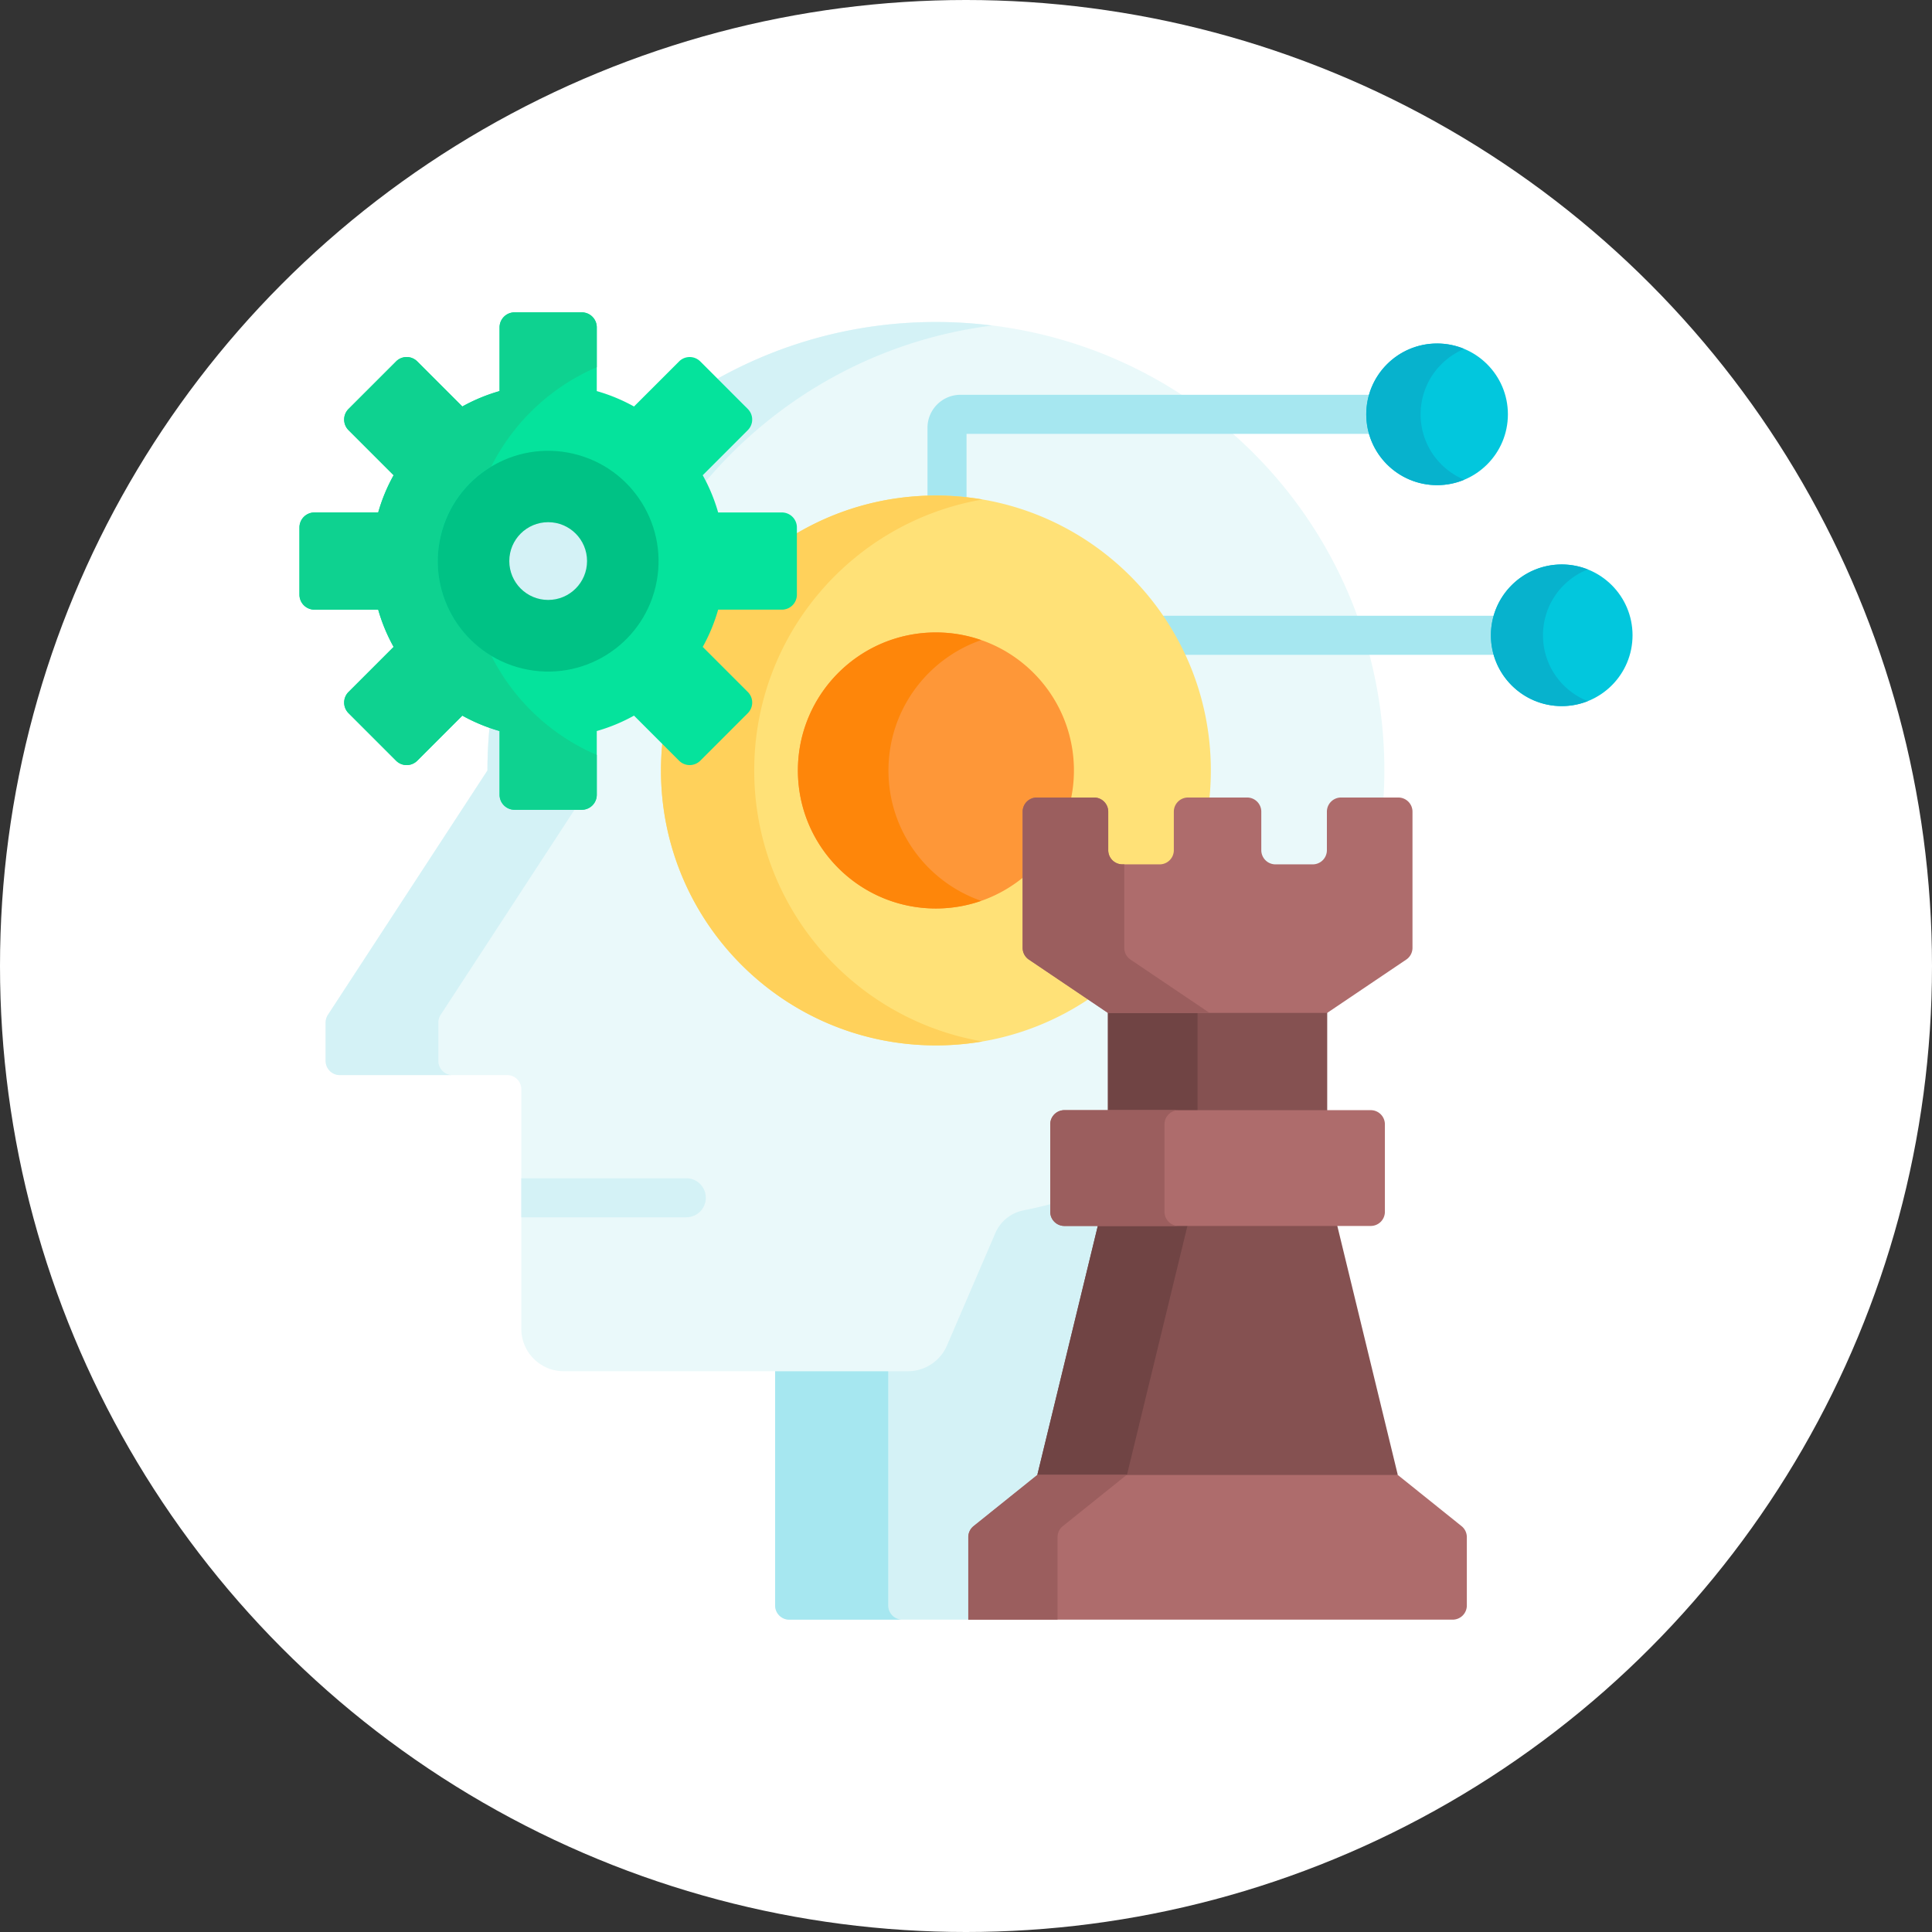 <svg xmlns="http://www.w3.org/2000/svg" version="1.1" xmlns:xlink="http://www.w3.org/1999/xlink" width="512" height="512" x="0" y="0" viewBox="0 0 512 512" style="enable-background:new 0 0 512 512" xml:space="preserve" class=""><rect x="0" y="0" width="512" height="512" fill="#333333" stroke="none"/><circle r="256" cx="256" cy="256" fill="#ffffff" shape="circle"></circle><g transform="matrix(0.69,0,0,0.69,79.36,79.36)"><path fill="#d4f2f6" d="M257.879 475.372c0-1.354.605-2.616 1.66-3.462l24.744-19.861 23.606-97.207h-14.098a4.445 4.445 0 0 1-4.44-4.44v-4.212l-1.254.33a170.142 170.142 0 0 1-10.217 2.357 15.956 15.956 0 0 0-11.556 9.359l-18.553 43.137a15.306 15.306 0 0 1-14.073 9.267h-51.001v90.97a5.44 5.44 0 0 0 5.44 5.44h69.74v-31.678z" opacity="1" data-original="#d4f2f6" class=""></path><path fill="#855151" d="m417.738 452.481 4.108-1-23.471-96.64h-91.514l-23.47 96.64 4.276 1z" opacity="1" data-original="#855151" class=""></path><path fill="#a6e7f0" d="M226.125 501.61v-90.97h-43.426v90.97a5.44 5.44 0 0 0 5.44 5.44h43.426a5.44 5.44 0 0 1-5.44-5.44z" opacity="1" data-original="#a6e7f0" class=""></path><path fill="#eaf9fa" d="M289.352 316.808a4.445 4.445 0 0 1 4.44-4.44h17.715v-38.889l-30.796-20.771a4.434 4.434 0 0 1-1.957-3.681v-52.296a4.444 4.444 0 0 1 4.439-4.44h21.994a4.444 4.444 0 0 1 4.439 4.44v14.792a6.447 6.447 0 0 0 6.439 6.44h14.315a6.447 6.447 0 0 0 6.44-6.44v-14.792a4.444 4.444 0 0 1 4.439-4.44h22.713a4.445 4.445 0 0 1 4.44 4.44v14.792a6.447 6.447 0 0 0 6.439 6.44h14.315a6.446 6.446 0 0 0 6.439-6.44v-14.792a4.445 4.445 0 0 1 4.44-4.44h16.257c.22-3.373.353-6.769.376-10.192.658-95.824-76.073-173.259-171.899-173.44-95.28-.18-172.575 77.004-172.575 172.241l-61.263 93.85a5.44 5.44 0 0 0-.885 2.973v14.731a5.44 5.44 0 0 0 5.44 5.44h64.268a5.44 5.44 0 0 1 5.44 5.44v91.985c0 9.013 7.307 16.32 16.32 16.32h132.177a16.32 16.32 0 0 0 14.992-9.872l18.553-43.136a14.963 14.963 0 0 1 10.831-8.773 170.558 170.558 0 0 0 11.276-2.635v-30.415z" opacity="1" data-original="#eaf9fa" class=""></path><g fill="#d4f2f6"><path d="M172.199 42.058a5.755 5.755 0 0 1 0 8.138l-17.313 17.313c.424.761.812 1.544 1.207 2.323 27.196-32.196 65.986-54.282 109.933-59.809a171.688 171.688 0 0 0-20.273-1.359c-30.939-.23-60.001 7.708-85.177 21.771zM53.345 292.455v-14.731c0-1.056.307-2.089.885-2.974l51.407-78.751H82.613a5.756 5.756 0 0 1-5.755-5.755v-24.486a68.211 68.211 0 0 1-3.874-1.237 174.188 174.188 0 0 0-.78 16.378l-61.263 93.85a5.443 5.443 0 0 0-.885 2.974v14.731a5.44 5.44 0 0 0 5.44 5.44h43.289a5.44 5.44 0 0 1-5.44-5.439z" fill="#d4f2f6" opacity="1" data-original="#d4f2f6" class=""></path></g><path fill="#a6e7f0" d="M458.602 128.979c0-2.606.388-5.122 1.1-7.5H330.47a104.708 104.708 0 0 1 8.653 15h120.578a26.093 26.093 0 0 1-1.099-7.5z" opacity="1" data-original="#a6e7f0" class=""></path><circle cx="484.801" cy="128.979" r="27.199" fill="#02c7dd" opacity="1" data-original="#02c7dd"></circle><path fill="#07b2cd" d="M477.602 128.979c0-11.49 7.127-21.308 17.199-25.293a27.119 27.119 0 0 0-10-1.906c-15.022 0-27.199 12.177-27.199 27.199s12.177 27.199 27.199 27.199c3.532 0 6.904-.681 10-1.906-10.072-3.985-17.199-13.803-17.199-25.293z" opacity="1" data-original="#07b2cd"></path><path fill="#a6e7f0" d="M410.73 44.118c0-2.606.388-5.122 1.1-7.5H253.862c-6.976 0-12.651 5.675-12.651 12.651v27.092c1.077-.033 2.155-.054 3.234-.054 3.978 0 7.902.231 11.766.666V51.618H411.83a26.103 26.103 0 0 1-1.1-7.5z" opacity="1" data-original="#a6e7f0" class=""></path><circle cx="436.93" cy="44.118" r="27.199" fill="#02c7dd" opacity="1" data-original="#02c7dd"></circle><path fill="#07b2cd" d="M430.602 44.118c0-11.324 6.922-21.029 16.764-25.122a27.123 27.123 0 0 0-10.435-2.078c-15.022 0-27.199 12.177-27.199 27.199s12.177 27.199 27.199 27.199a27.1 27.1 0 0 0 10.435-2.078c-9.843-4.092-16.764-13.796-16.764-25.12z" opacity="1" data-original="#07b2cd"></path><path fill="#ffe177" d="M280.711 252.708a4.434 4.434 0 0 1-1.957-3.681v-52.296a4.444 4.444 0 0 1 4.439-4.44h21.994a4.444 4.444 0 0 1 4.439 4.44v14.792a6.447 6.447 0 0 0 6.439 6.44h14.315a6.447 6.447 0 0 0 6.44-6.44v-14.792a4.444 4.444 0 0 1 4.439-4.44h8.164c.401-3.742.613-7.542.613-11.391 0-58.318-47.276-105.594-105.594-105.594-19.898 0-38.509 5.507-54.397 15.076v23.004a4.76 4.76 0 0 1-4.755 4.754h-25.241l-.207.726a66.497 66.497 0 0 1-5.833 14.088l-.367.66 17.847 17.846c.898.898 1.394 2.092 1.394 3.362s-.495 2.464-1.393 3.362l-18.259 18.259c-.898.898-2.093 1.393-3.363 1.393s-2.464-.494-3.361-1.392l-7.033-7.034a106.618 106.618 0 0 0-.625 11.49c0 58.318 47.276 105.594 105.594 105.594 21.994 0 42.416-6.727 59.325-18.233z" opacity="1" data-original="#ffe177" class=""></path><path fill="#ffd15b" d="M174.663 180.9c0-52.214 37.899-95.569 87.688-104.075a106.3 106.3 0 0 0-17.905-1.519c-19.898 0-38.509 5.507-54.397 15.076v23.004a4.76 4.76 0 0 1-4.755 4.754h-25.241l-.207.726a66.497 66.497 0 0 1-5.833 14.088l-.367.66 17.847 17.846c.898.898 1.394 2.092 1.394 3.362s-.495 2.464-1.393 3.362l-18.259 18.259c-.898.898-2.093 1.393-3.363 1.393s-2.464-.494-3.361-1.392l-7.033-7.033a106.875 106.875 0 0 0-.625 11.49c0 58.318 47.276 105.594 105.594 105.594 6.104 0 12.085-.525 17.905-1.519-49.79-8.506-87.689-51.862-87.689-104.076z" opacity="1" data-original="#ffd15b" class=""></path><path fill="#fe9738" d="M278.754 196.731a4.444 4.444 0 0 1 4.439-4.44h13.021a53.174 53.174 0 0 0 1.24-11.391c0-29.276-23.733-53.009-53.009-53.009s-53.009 23.733-53.009 53.009 23.733 53.009 53.009 53.009c13.089 0 25.061-4.753 34.308-12.615v-24.563z" opacity="1" data-original="#fe9738" class=""></path><path fill="#fe860a" d="M226.216 180.9c0-23.183 14.888-42.876 35.619-50.075a52.906 52.906 0 0 0-17.389-2.933c-29.276 0-53.009 23.733-53.009 53.009s23.733 53.009 53.009 53.009c6.093 0 11.94-1.041 17.389-2.933-20.731-7.2-35.619-26.894-35.619-50.077z" opacity="1" data-original="#fe860a" class=""></path><path fill="#d4f2f6" d="M148.575 337.517H85.203v15h63.372c4.143 0 7.5-3.358 7.5-7.5s-3.357-7.5-7.5-7.5z" opacity="1" data-original="#d4f2f6" class=""></path><path fill="#05e39c" d="M185.294 81.809h-24.486a67.439 67.439 0 0 0-5.921-14.3L172.2 50.196a5.755 5.755 0 0 0 0-8.138l-18.259-18.259a5.755 5.755 0 0 0-8.138 0L128.49 41.112a67.49 67.49 0 0 0-14.3-5.921V10.705a5.754 5.754 0 0 0-5.754-5.754H82.613a5.755 5.755 0 0 0-5.755 5.754v24.486a67.439 67.439 0 0 0-14.3 5.921L45.245 23.799a5.755 5.755 0 0 0-8.138 0L18.849 42.058a5.755 5.755 0 0 0 0 8.138l17.313 17.313a67.49 67.49 0 0 0-5.921 14.3H5.754A5.755 5.755 0 0 0 0 87.564v25.822a5.754 5.754 0 0 0 5.754 5.754H30.24a67.439 67.439 0 0 0 5.921 14.3l-17.312 17.312a5.755 5.755 0 0 0 0 8.138l18.259 18.259a5.755 5.755 0 0 0 8.138 0l17.313-17.313a67.49 67.49 0 0 0 14.3 5.921v24.486a5.755 5.755 0 0 0 5.755 5.755h25.822a5.754 5.754 0 0 0 5.754-5.755v-24.486a67.439 67.439 0 0 0 14.3-5.921l17.313 17.313a5.755 5.755 0 0 0 8.138 0L172.2 158.89a5.755 5.755 0 0 0 0-8.138l-17.312-17.312a67.436 67.436 0 0 0 5.92-14.3h24.486a5.755 5.755 0 0 0 5.755-5.754V87.564a5.756 5.756 0 0 0-5.755-5.755z" opacity="1" data-original="#05e39c" class=""></path><path fill="#0ed290" d="M73.669 136.805c-12.307-7.419-20.539-20.912-20.539-36.33s8.232-28.911 20.539-36.33c8.56-17.012 22.932-30.597 40.521-38.129V10.705a5.754 5.754 0 0 0-5.755-5.754H82.613a5.755 5.755 0 0 0-5.755 5.754v24.486a67.439 67.439 0 0 0-14.3 5.921L45.245 23.799a5.755 5.755 0 0 0-8.138 0L18.849 42.058a5.755 5.755 0 0 0 0 8.138l17.313 17.313a67.49 67.49 0 0 0-5.921 14.3H5.754A5.755 5.755 0 0 0 0 87.564v25.822a5.754 5.754 0 0 0 5.754 5.754H30.24a67.439 67.439 0 0 0 5.921 14.3l-17.312 17.312a5.755 5.755 0 0 0 0 8.138l18.259 18.259a5.755 5.755 0 0 0 8.138 0l17.313-17.313a67.49 67.49 0 0 0 14.3 5.921v24.486a5.755 5.755 0 0 0 5.755 5.755h25.822a5.756 5.756 0 0 0 5.755-5.755v-15.311c-17.59-7.53-31.962-21.115-40.522-38.127z" opacity="1" data-original="#0ed290"></path><circle cx="95.524" cy="100.475" r="42.394" fill="#00c285" transform="rotate(-76.7 95.554 100.5)" opacity="1" data-original="#00c285" class=""></circle><circle cx="95.524" cy="100.475" r="14.929" fill="#d4f2f6" opacity="1" data-original="#d4f2f6" class=""></circle><path fill="#704444" d="M341.281 354.841h-34.42l-23.47 96.64h34.42z" opacity="1" data-original="#704444" class=""></path><path fill="#ae6c6c" d="M256.878 507.049h186.04a5.44 5.44 0 0 0 5.44-5.44v-26.238c0-1.649-.748-3.21-2.035-4.242l-24.478-19.648H283.391l-24.478 19.649a5.442 5.442 0 0 0-2.035 4.242z" opacity="1" data-original="#ae6c6c" class=""></path><path fill="#9b5e5e" d="m293.194 471.13 24.478-19.649h-34.281l-24.478 19.649a5.442 5.442 0 0 0-2.035 4.242v31.677h34.281v-31.677a5.444 5.444 0 0 1 2.035-4.242z" opacity="1" data-original="#9b5e5e" class=""></path><path fill="#855151" d="m310.812 273.011-.305-.206v39.563h84.223v-39.563l-.305.206z" opacity="1" data-original="#855151" class=""></path><path fill="#704444" d="m310.812 273.011-.305-.206v39.563h34.419v-39.357z" opacity="1" data-original="#704444" class=""></path><path fill="#ae6c6c" d="M411.445 355.841H293.792a5.44 5.44 0 0 1-5.44-5.44v-33.593a5.44 5.44 0 0 1 5.44-5.44h117.653a5.44 5.44 0 0 1 5.44 5.44v33.593a5.44 5.44 0 0 1-5.44 5.44z" opacity="1" data-original="#ae6c6c" class=""></path><path fill="#9b5e5e" d="M332.233 350.401v-33.593a5.44 5.44 0 0 1 5.44-5.44h-43.881a5.44 5.44 0 0 0-5.44 5.44v33.593a5.44 5.44 0 0 0 5.44 5.44h43.881a5.44 5.44 0 0 1-5.44-5.44z" opacity="1" data-original="#9b5e5e" class=""></path><path fill="#ae6c6c" d="M394.61 196.731v14.792a5.44 5.44 0 0 1-5.44 5.44h-14.315a5.44 5.44 0 0 1-5.44-5.44v-14.792a5.44 5.44 0 0 0-5.44-5.44h-22.713a5.44 5.44 0 0 0-5.44 5.44v14.792a5.44 5.44 0 0 1-5.44 5.44h-14.315a5.44 5.44 0 0 1-5.44-5.44v-14.792a5.44 5.44 0 0 0-5.44-5.44h-21.994a5.44 5.44 0 0 0-5.44 5.44v52.296c0 1.808.899 3.499 2.398 4.51l30.355 20.474h84.224l30.355-20.473a5.44 5.44 0 0 0 2.398-4.51v-52.296a5.44 5.44 0 0 0-5.44-5.44h-21.994a5.438 5.438 0 0 0-5.439 5.439z" opacity="1" data-original="#ae6c6c" class=""></path><path fill="#9b5e5e" d="M316.781 249.027v-32.064h-.714a5.44 5.44 0 0 1-5.44-5.44v-14.792a5.44 5.44 0 0 0-5.44-5.44h-21.994a5.44 5.44 0 0 0-5.44 5.44v52.296c0 1.808.899 3.499 2.398 4.51l30.355 20.474h39.027l-30.355-20.474a5.441 5.441 0 0 1-2.397-4.51z" opacity="1" data-original="#9b5e5e" class=""></path></g></svg>